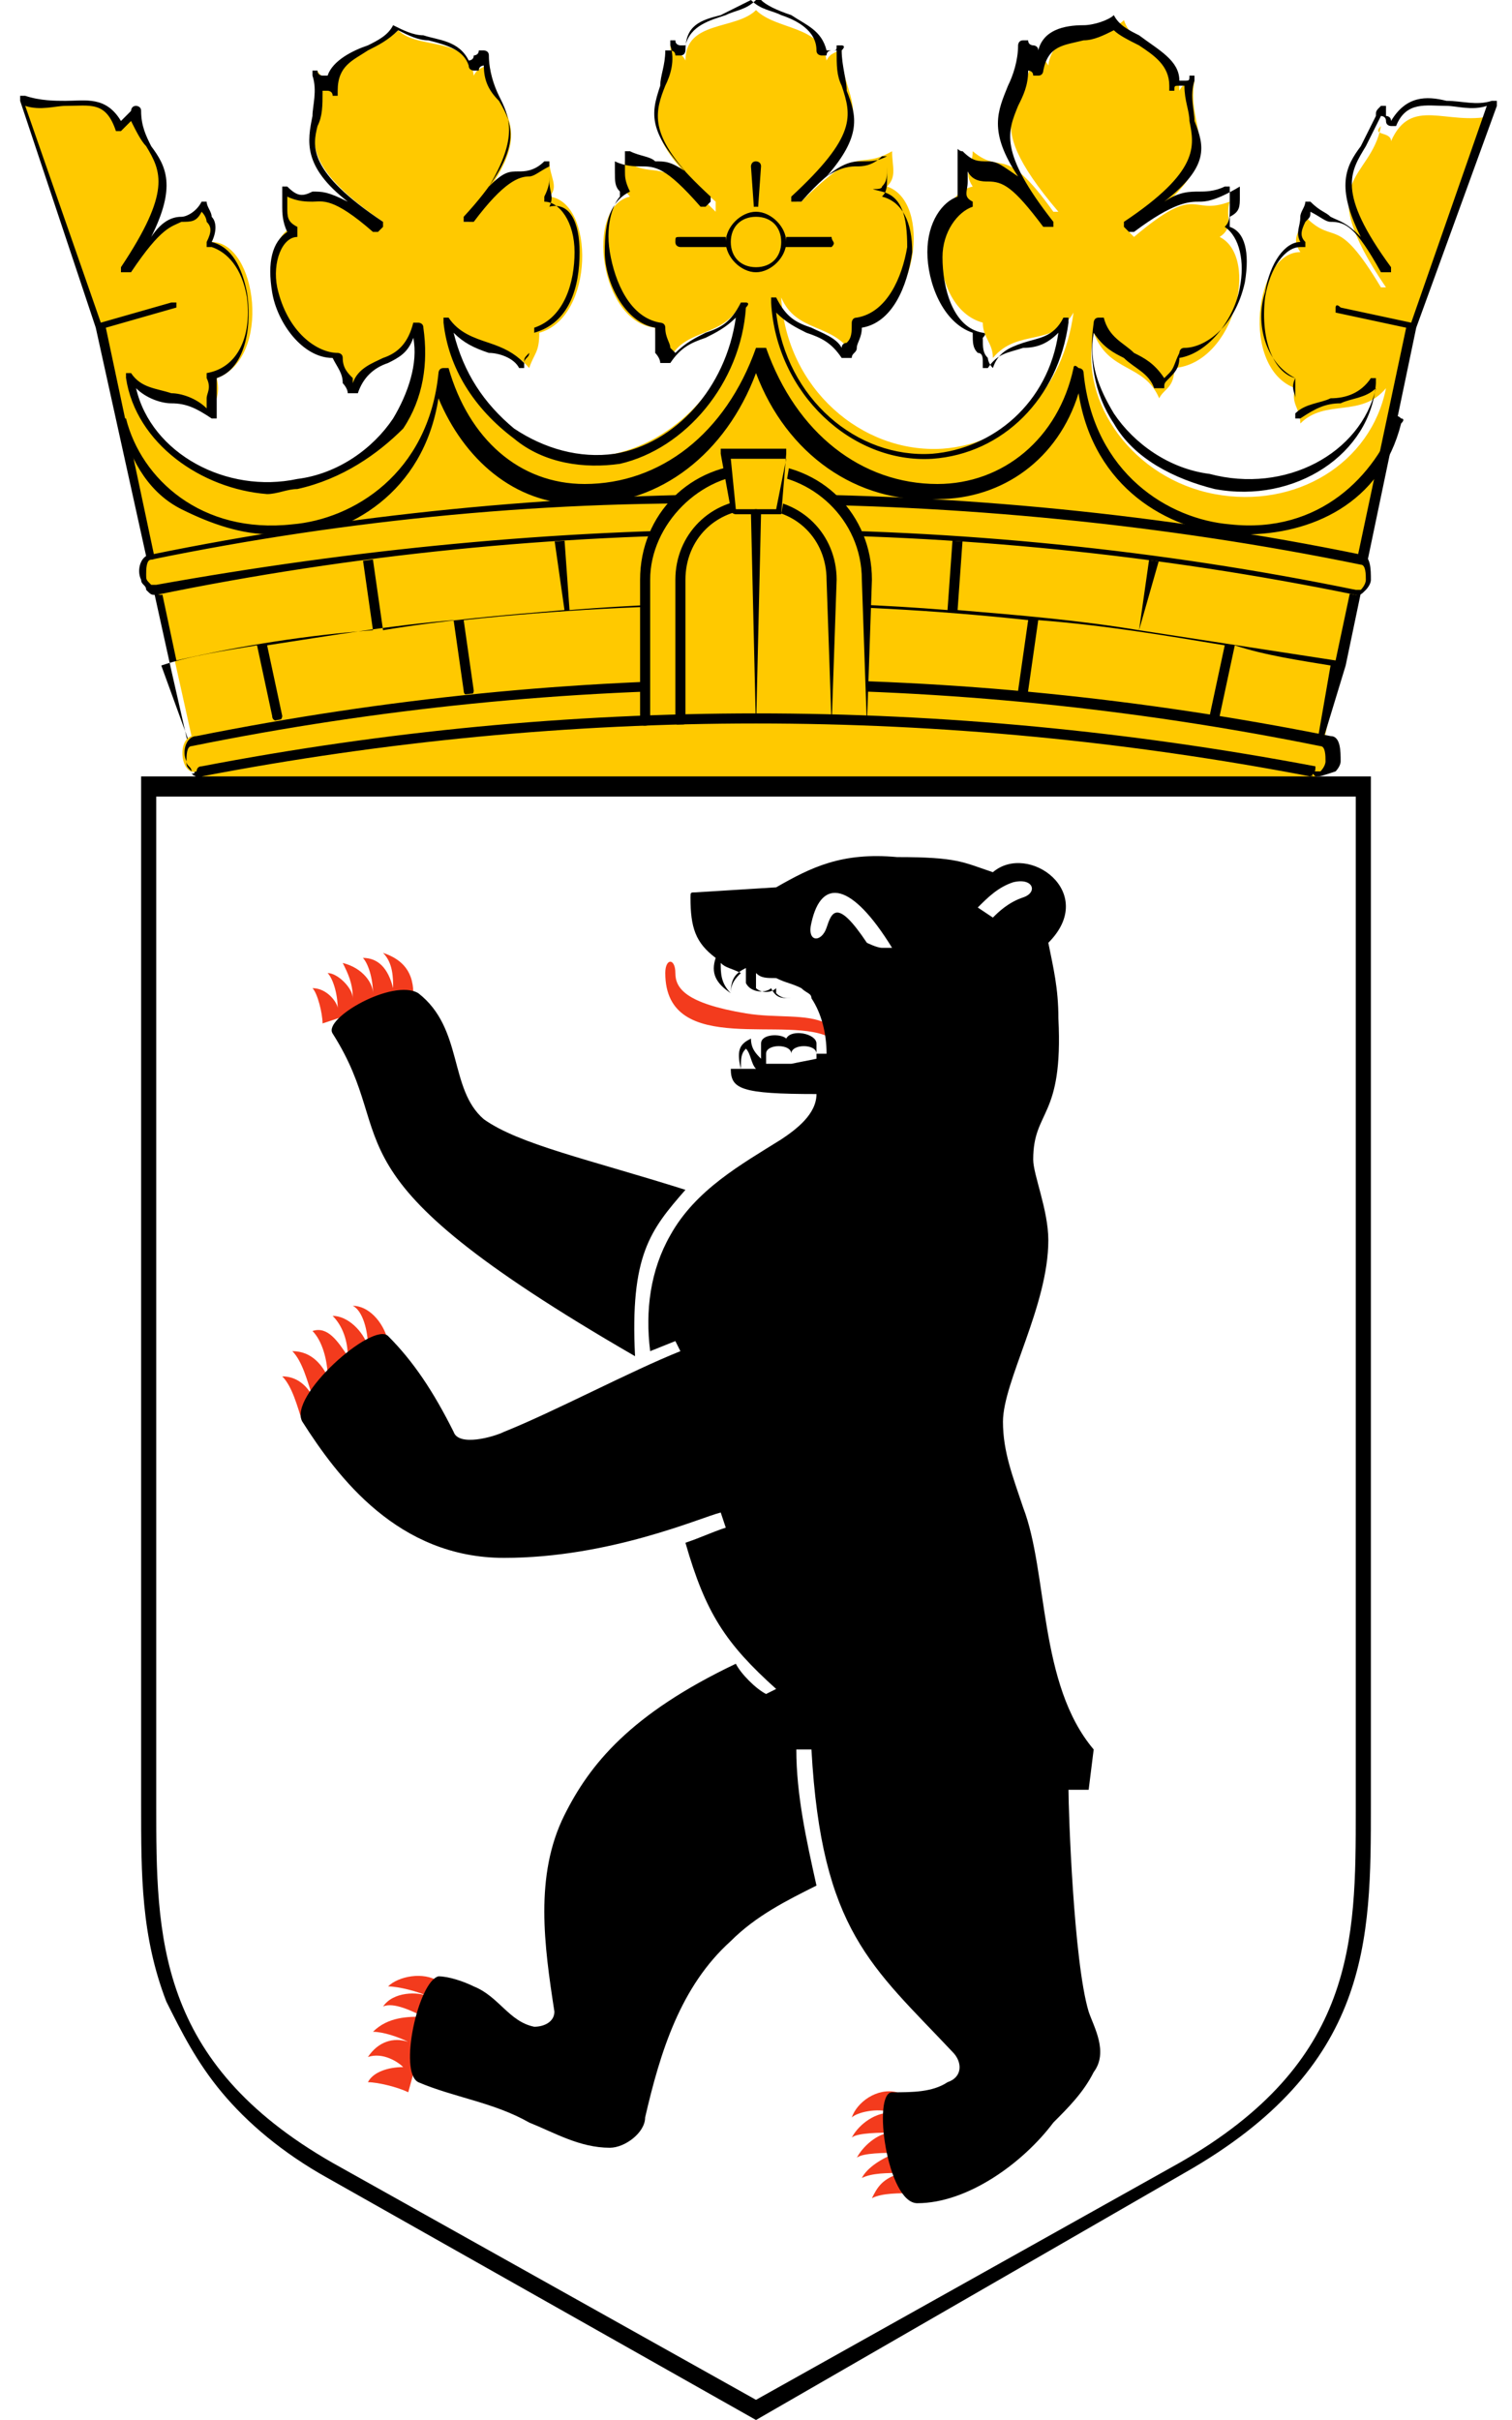 <svg version="1" xmlns="http://www.w3.org/2000/svg" viewBox="0 0 30 48" width="30" height="48"><path fill="#FFC900" d="M4 15.5l-2-9 1.4-.4-1.4.4L.4 2c.9.3 1.6-.4 2 .5 0-.2.2-.1.2-.3.2 1.1 1.4 1-.1 3.2h.1c.9-1.4.9-.8 1.5-1.3.1.3.2.5.1.7.9 0 1.2 2.3.1 2.7.1.4-.1.5-.1.8-.5-.6-1.2-.2-1.7-.8.3 1.5 1.8 2.4 3.4 2.1 1.6-.3 2.7-1.7 2.4-3.2-.2.8-1 .6-1.3 1.3-.1-.2-.3-.3-.3-.6-1.2 0-1.7-2.2-.9-2.6-.2-.2-.1-.4-.2-.7.7.3.6-.3 1.9.7l.1-.1c-2.2-1.5-1-1.9-1.3-3 .1.2.2.1.3.2 0-.6.9-.6 1.3-1 .4.4 1.4.1 1.5.9.1-.2.2-.1.3-.3.1 1.2 1.2 1.2-.5 3.2h.1c1-1.3 1-.7 1.6-1.2 0 .3.2.5 0 .7.9.1.9 2.4-.2 2.7 0 .4-.1.4-.2.7-.5-.6-1.2-.2-1.6-.9.2 1.8 1.7 2.9 3.3 2.6 1.3-.3 2.4-1.5 2.5-3-.3.7-1.1.5-1.4 1.1-.1-.2-.3-.3-.3-.6-1.1-.1-1.4-2.4-.5-2.6-.2-.2-.1-.4-.1-.7.7.4.6-.2 1.8 1V4c-2-1.7-.8-1.9-.9-3.1.1.2.2.1.3.3 0-.8 1-.6 1.4-1 .4.4 1.3.3 1.4 1 .1-.2.2-.1.3-.3-.1 1.1 1 1.3-.9 3.1h.1c1.2-1.2 1.1-.6 1.8-1 0 .3.1.5-.1.7.9.3.6 2.5-.5 2.6 0 .4-.2.4-.2.7-.4-.6-1.1-.4-1.4-1.1.1 1.8 1.6 3.1 3.2 3 1.4-.1 2.4-1.2 2.6-2.7-.4.7-1.1.3-1.6.9 0-.3-.2-.4-.2-.7-1.1-.3-1.1-2.5-.2-2.7-.2-.3 0-.4 0-.7.6.5.6-.2 1.6 1.2h.1c-1.7-2-.6-2-.5-3.2.1.2.2.1.3.3.1-.8 1.1-.5 1.5-.9.2.6 1.1.6 1.1 1.4.1-.2.2-.1.3-.2-.2 1.1.9 1.5-1.3 3l.1.1c1.3-1.1 1.1-.4 1.9-.7-.1.3.1.5-.2.7.8.4.3 2.5-.9 2.6 0 .4-.2.4-.3.6-.3-.7-1-.5-1.3-1.3-.3 1.4.8 2.9 2.4 3.2 1.6.3 3.1-.6 3.4-2.1-.5.6-1.2.2-1.7.7 0-.3-.2-.4-.1-.7-1.1-.4-.8-2.7.1-2.7-.2-.3 0-.4.1-.7.6.6.6-.1 1.5 1.4h.1c-1.5-2.2-.3-2.1-.1-3.2-.2.2.2.1.2.3.4-.9 1.1-.3 2-.5L28 6.5l-1.4-.4 1.4.4-1.9 9M3.5 13.2c7.6-1.5 15.5-1.5 23.1 0m-21.1-.4l.3 1.4M7.2 11l.2 1.5m1.9-.2l.2 1.5m1.6-3.1l.1 1.5m7.6 0l.1-1.5m1.6 3.1l.2-1.5m1.8.2l.2-1.5m1.5 3.3l.3-1.4"/><path d="M26 15.5l.4-2.3c-.6-.1-1.3-.2-1.9-.4l-.3 1.4s0 .1-.1.1c0 0-.1 0-.1-.1l.3-1.4c-1.2-.2-2.4-.4-3.7-.5l-.2 1.4s0 .1-.1.1c0 0-.1 0-.1-.1l.2-1.4c-3.7-.4-7.5-.4-11.2 0l.2 1.4s0 .1-.1.1c0 0-.1 0-.1-.1L9 12.3c-1.2.1-2.4.3-3.7.5l.3 1.4s0 .1-.1.1c0 0-.1 0-.1-.1l-.3-1.4c-.6.1-1.3.2-1.9.4l.8 2.2v.1h-.1l-.5-2.2-1.5-6.8L.4 2v-.1h.1c.3.1.6.1.8.1.4 0 .8-.1 1.1.4l.1-.1.1-.1s0-.1.1-.1c0 0 .1 0 .1.1 0 .3.1.5.2.7.3.4.5.8 0 1.8.2-.3.4-.4.6-.4.1 0 .3-.1.4-.3h.1c0 .1.1.2.1.3.1.1.1.3 0 .5.4.1.6.5.7 1 .1.6 0 1.5-.6 1.7v.8h-.1c-.3-.2-.5-.3-.8-.3-.2 0-.5-.1-.7-.3C3 9 4.5 9.8 5.9 9.5c.8-.1 1.5-.6 1.9-1.2.3-.5.5-1.1.4-1.6-.1.3-.3.4-.5.5-.3.1-.5.3-.6.6h-.2c0-.1-.1-.2-.1-.2 0-.2-.1-.3-.2-.5-.6 0-1.1-.7-1.2-1.3-.1-.6 0-1 .3-1.2-.1-.2-.1-.4-.1-.5v-.4h.1c.2.2.3.2.5.1.2 0 .3 0 .7.2-.9-.7-.8-1.2-.7-1.7 0-.2.1-.5 0-.8v-.1h.1c0 .1.1.1.1.1h.1c.1-.3.5-.5.8-.6.2-.1.4-.2.5-.4.2.1.4.2.6.2.3.1.7.1.9.5 0 0 .1 0 .1-.1 0 0 .1 0 .1-.1h.1s.1 0 .1.1c0 .3.1.6.2.8.2.4.4.8-.2 1.8.3-.3.4-.3.6-.3.1 0 .3 0 .5-.2h.1v.4c0 .2.1.3 0 .5.4-.1.6.3.6.9 0 .7-.2 1.4-.9 1.6 0 .2 0 .3-.1.4 0 .1-.1.1-.1.2v.1h-.1c-.1-.2-.4-.3-.6-.3-.3-.1-.5-.2-.7-.4.2.8.6 1.4 1.2 1.9.6.4 1.3.6 2 .5 1.2-.2 2.2-1.3 2.4-2.7-.2.2-.4.3-.6.4-.3.1-.5.2-.7.5h-.2c0-.1-.1-.2-.1-.2v-.5c-.6-.1-1-.9-1-1.5s.1-1 .5-1.2c-.1-.2-.1-.3-.1-.4V3h.1c.2.1.4.1.5.2.2 0 .3 0 .6.2-.7-.8-.6-1.2-.4-1.7.1-.2.2-.5.1-.8V.8h.1c0 .1.1.1.1.1h.1c.1-.4.5-.5.8-.6.2-.1.4-.1.6-.3h.1c.1.1.3.2.6.3.3.2.6.3.7.7h.1c.1 0 .1 0 .1-.1h.1s.1 0 0 .1c0 .3.1.6.1.8.2.5.3.9-.4 1.7.3-.2.5-.2.6-.2.1 0 .3 0 .5-.2h.1v.4c0 .2 0 .3-.1.4.4.1.6.5.6 1.1-.1.7-.4 1.4-1 1.5 0 .2-.1.3-.1.4 0 .1-.1.1-.1.2h-.2c-.2-.3-.4-.4-.7-.5-.2-.1-.4-.2-.6-.4.2 1.7 1.6 2.9 3.1 2.8 1.2-.1 2.3-1 2.5-2.4-.2.2-.4.3-.7.3-.3.1-.5.1-.7.4h-.1v-.1c0-.1 0-.2-.1-.2-.1-.1-.1-.2-.1-.4-.6-.2-.9-1-.9-1.6 0-.6.3-1 .6-1.1V3c0-.1 0 0 .1 0 .2.2.3.2.5.2s.3.1.6.3c-.6-.9-.4-1.3-.2-1.8.1-.2.2-.5.2-.8 0 0 0-.1.1-.1h.1c0 .1.1.1.1.1s.1 0 .1.1c.1-.4.5-.5.9-.5.2 0 .5-.1.6-.2.1.2.3.3.5.4.4.3.8.5.8.9h.1c.1 0 .1 0 .1-.1h.1v.1c-.1.3 0 .6 0 .8.2.5.3.9-.6 1.6.3-.2.5-.2.7-.2.1 0 .3 0 .5-.1h.1v.4c0 .2 0 .3-.1.4.3.2.4.7.3 1.2-.1.6-.6 1.3-1.2 1.4 0 .2-.1.3-.2.4-.1.1-.1.1-.1.2h-.2c-.1-.3-.4-.4-.6-.6-.2-.1-.4-.2-.6-.5-.1.6.1 1.1.4 1.6.4.6 1.1 1.1 1.9 1.2 1.5.4 3-.4 3.3-1.7-.2.2-.5.2-.7.3-.3 0-.5.1-.8.3h-.1v-.4c0-.1-.1-.2 0-.4-.6-.3-.8-1.1-.6-1.7.1-.6.4-1 .7-1-.1-.2 0-.3 0-.5 0-.1.1-.2.1-.3h.1c.2.2.3.2.4.3.2.1.3.1.6.4-.5-1-.3-1.4 0-1.8l.3-.6c0-.1 0-.1.1-.2h.1v.2s.1 0 .1.1c.3-.5.7-.5 1.1-.4.3 0 .6.1.9 0h.1v.1l-1.6 4.4-1.4 6.7-.7 2.3c.1 0 .1 0 0 0zm-3.4-3l3.9.6 1.4-6.6-1.4-.3v-.1s0-.1.1 0l1.4.3 1.5-4.3c-.3.1-.6 0-.8 0-.4 0-.8-.1-1 .4h-.1s-.1 0-.1-.1-.1-.1-.1-.1l-.3.6c-.3.5-.6.9.5 2.4v.1h-.2c-.5-.9-.7-1-1-1-.1 0-.2-.1-.4-.2 0 .1 0 .1-.1.2-.1.2-.1.3 0 .4v.1h-.1c-.3 0-.6.4-.7 1-.1.9.2 1.5.6 1.6v.7c.2-.2.5-.2.7-.3.3 0 .6-.1.8-.4h.1v.1c-.1 1.4-1.6 2.4-3.2 2.1-.8-.2-1.6-.6-2-1.3-.4-.6-.5-1.3-.4-2 0 0 0-.1.1-.1h.1c.1.4.4.5.6.7.2.1.4.2.6.5l.1-.1c.1-.1.1-.2.2-.4 0 0 0-.1.1-.1.4 0 1-.4 1.2-1.3.1-.6 0-1-.3-1.1v-.2c.2-.1.2-.2.2-.4v-.2c-.5.3-.7.3-.8.3-.2 0-.5 0-1.3.6h-.1l-.1-.1v-.1c1.5-1 1.4-1.5 1.3-2 0-.2-.1-.4-.1-.7h-.1c-.1 0-.1 0-.1.1h-.1v-.1c0-.4-.3-.6-.6-.8-.2-.1-.4-.2-.5-.3-.2.1-.4.2-.6.2-.4.1-.7.1-.8.6 0 0 0 .1-.1.1h-.1c0-.1-.1-.1-.1-.1 0 .3-.1.5-.2.7-.2.5-.4.9.7 2.3v.1h-.2c-.6-.8-.8-.9-1.1-.9-.1 0-.3 0-.4-.2v.2c0 .2-.1.3.1.4v.1c-.3.1-.6.5-.6 1 0 .6.2 1.4.8 1.5 0 0 .1 0 0 .1 0 .2 0 .3.1.4 0 0 0 .1.1.2.1-.3.3-.4.6-.5.3-.1.6-.1.8-.5h.1v.1C21 7.9 19.9 9 18.5 9.1c-1.6.1-3.1-1.3-3.2-3.1v-.1h.1c.2.4.4.5.7.6.2.1.5.2.6.4 0-.1.1-.1.1-.1.1-.1.1-.2.1-.4 0 0 0-.1.1-.1.6-.1.9-.8 1-1.4 0-.6-.1-1-.5-1.1s0 0 0-.1c.1-.1.1-.2.1-.4v-.2c-.2.1-.3.1-.5.1s-.5 0-1.2.8h-.2v-.1c1.3-1.2 1.2-1.6 1-2.2-.1-.2-.1-.4-.1-.7h-.1s-.1 0-.1.1h-.1s-.1 0-.1-.1c0-.4-.4-.6-.7-.7-.2-.1-.4-.1-.6-.3l-.6.3c-.4.1-.7.2-.7.7 0 0 0 .1-.1.1h-.1c0-.1-.1-.1-.1-.1h-.1c0 .3-.1.5-.1.7-.2.6-.3 1 1 2.2V4l-.1.1h-.1c-.7-.8-.9-.8-1.2-.8-.1 0-.3 0-.5-.1v.2c0 .2 0 .3.1.4v.1c-.1.1-.3.5-.2 1.1.1.6.4 1.3 1 1.4 0 0 .1 0 .1.1 0 .2.1.3.1.4l.1.1c.2-.2.4-.3.6-.4.3-.1.5-.2.7-.6h.1s.1 0 0 .1c-.1 1.5-1.2 2.8-2.5 3.1-.7.1-1.5 0-2.1-.5-.8-.6-1.3-1.4-1.4-2.3v-.1h.1c.2.3.5.4.8.5.3.1.5.2.7.4 0-.1 0-.1.1-.2s.1-.2.1-.4v-.1c.6-.2.8-.9.8-1.5s-.3-1-.6-1v-.1c.1-.2.1-.3.1-.4v-.2c-.2.1-.3.2-.4.2-.2 0-.5.1-1.1.9h-.2v-.1c1.2-1.3 1-1.8.7-2.3-.2-.2-.3-.4-.3-.7 0 0-.1 0-.1.1h-.1s-.1 0-.1-.1C9.2 1 8.9.9 8.5.8c-.2 0-.4-.1-.6-.2-.2.2-.4.3-.6.4-.3.2-.6.3-.6.8v.1h-.1c0-.1-.1-.1-.1-.1h-.1c0 .3 0 .5-.1.7-.1.4-.2.9 1.3 1.9v.1l-.1.1h-.1c-.8-.7-1-.6-1.2-.6-.1 0-.3 0-.5-.1v.2c0 .2 0 .3.2.4v.2c-.3 0-.5.5-.4 1 .2.9.8 1.3 1.2 1.3 0 0 .1 0 .1.1 0 .2.1.3.2.4v.1c.1-.3.4-.4.6-.5.3-.1.5-.3.6-.7h.1s.1 0 .1.1c.1.7 0 1.4-.4 2-.5.5-1.2 1-2.1 1.2-.2 0-.4.1-.6.1-1.3-.1-2.6-1-2.8-2.3v-.1h.1c.2.3.5.3.8.4.2 0 .5.1.7.3v-.2c0-.1.1-.2 0-.4v-.1c.6-.1.9-.7.8-1.5-.1-.6-.4-.9-.7-1h-.1v-.1c.1-.2.1-.3 0-.4 0 0 0-.1-.1-.2-.1.2-.2.2-.4.2-.2.1-.4.1-1 1h-.2v-.1c1-1.5.8-1.9.5-2.4-.1-.1-.2-.3-.3-.5l-.1.1-.1.1h-.1c-.2-.6-.5-.5-1-.5-.2 0-.5.1-.8 0L2 6.4 3.4 6h.1v.1l-1.4.4 1.4 6.6c1.3-.3 2.6-.5 3.9-.6l-.2-1.4s0-.1.1-.1c0 0 .1 0 .1.1l.2 1.4c1.2-.2 2.4-.3 3.6-.4l-.2-1.4s0-.1.1-.1c0 0 .1 0 .1.1l.1 1.4c2.5-.2 5-.2 7.5 0l.1-1.4s0-.1.1-.1c0 0 .1 0 .1.1l-.1 1.4c1.2.1 2.4.2 3.6.4l.2-1.4s0-.1.1-.1c0 0 .1 0 .1.1l-.4 1.4z"/><path fill="#FFC900" d="M13.5 4.9h3M15 3.3v1.3"/><path d="M16.5 4.9h-3s-.1 0-.1-.1 0-.1.1-.1h3c0 .1.1.1 0 .2.1 0 0 0 0 0zM15 4.7s-.1-.1 0 0l-.1-1.4s0-.1.1-.1c0 0 .1 0 .1.1L15 4.7c.1-.1 0 0 0 0z"/><circle fill="#FFC900" cx="15" cy="4.7" r=".6"/><path d="M15 5.4c-.3 0-.6-.3-.6-.6s.3-.6.6-.6.6.3.6.6-.3.6-.6.6zm0-1.1c-.3 0-.5.2-.5.5s.2.5.5.5.5-.2.5-.5-.2-.5-.5-.5z"/><path fill="#FFC900" d="M1132.924-199.61l2.929.763m-1.17-1.957l-.258 1.278"/><path d="M1135.754-198.86l-2.93-.762s-.099-.012-.086-.111l.198.024 2.929.763-.111.087c.099.012.099.012 0 0zm-1.341-.567c-.1-.012-.087-.111 0 0l.27-1.377s.012-.1.111-.087c0 0 .1.012.087.111l-.468 1.353z"/><g transform="rotate(7 2250 9000)"><circle fill="#FFC900" cx="21.6" cy="5.1" r=".6"/><path d="M21.6 5.8c-.1 0-.1 0 0 0-.4 0-.7-.4-.6-.7 0-.2.1-.3.2-.4.1-.1.3-.1.5-.1s.3.1.4.2c.1.1.1.3.1.5s-.1.3-.2.4c-.2 0-.3.1-.4.1zm0-1.1c-.2 0-.5.2-.5.4 0 .3.2.5.4.5.1 0 .3 0 .4-.1.1-.1.1-.2.1-.3 0-.1 0-.3-.1-.4 0-.1-.2-.1-.3-.1z"/></g><path fill="#FFC900" d="M-1072.435 345.897l2.93-.763m-1.859-1.182l.258 1.278"/><path d="M-1072.435 345.897c-.1.012-.1.012 0 0-.111-.087-.012-.1-.012-.1l2.929-.762.012.099s.012.1-.087.111l-2.842.652zm1.341-.568l-.37-1.365s-.011-.1.088-.112c0 0 .1-.012.111.087l.171 1.39c.087-.112.1-.012 0 0z"/><g transform="rotate(-7 2250 9000)"><circle fill="#FFC900" cx="8.4" cy="5.1" r=".6"/><path d="M8.4 5.8c-.1 0-.3 0-.4-.1-.1-.2-.2-.3-.2-.5s0-.3.1-.5c.1-.1.2-.2.4-.2.3 0 .6.2.7.5.1.4-.1.7-.6.8.1 0 .1 0 0 0zm0-1.1c-.2 0-.3.1-.4.2 0 0-.1.2 0 .3 0 .1 0 .2.1.3.1.1.2.1.4.1.3 0 .5-.3.4-.5 0-.3-.2-.4-.5-.4zm0-.1z"/></g><g transform="rotate(14 2250 9000)"><circle fill="#FFC900" cx="28" cy="6.3" r=".6"/><path d="M28 7h-.2c-.2 0-.3-.1-.4-.3-.1-.1-.1-.3-.1-.5.1-.3.4-.5.7-.4.3.1.5.4.4.7 0 .2-.1.3-.3.4.1 0 0 .1-.1.1zm0-1.2c-.2 0-.4.1-.5.4 0 .1 0 .3.1.4.1.1.2.2.3.2.1 0 .3 0 .4-.1.1-.1.2-.2.2-.3.1-.3-.1-.5-.4-.6 0 .1 0 0-.1 0z"/></g><g transform="rotate(-14 2250 9000)"><circle fill="#FFC900" cx="2" cy="6.3" r=".6"/><path d="M2 7c-.3 0-.5-.2-.6-.5-.1-.3.1-.7.4-.8.3-.1.7.1.7.4 0 .2 0 .3-.1.5 0 .2-.1.3-.3.3L2 7zm0-1.2h-.1c-.3.1-.5.4-.4.7 0 .1.1.2.2.3h.4c.3-.1.4-.3.4-.6 0-.1-.1-.2-.2-.3-.1 0-.2-.1-.3-.1z"/></g><path d="M5.4 10.6c-.6 0-1.2-.2-1.8-.5-.6-.3-1-.9-1.2-1.7v-.1h.1c.3 1.2 1.5 2.3 3.3 2.1 1.2-.1 2.7-1 2.9-3 0 0 0-.1.1-.1h.1c.4 1.4 1.4 2.3 2.7 2.3 1.5 0 2.8-1 3.4-2.7h.2c.6 1.7 1.9 2.7 3.4 2.7 1.3 0 2.4-.9 2.7-2.3 0 0 0-.1.1 0 0 0 .1 0 .1.1.2 2 1.7 2.9 2.9 3 1.8.2 2.9-1 3.3-2.1 0 0 0-.1.1 0 0 0 .1 0 0 .1-.4 1.6-1.8 2.2-3.1 2.2h-.3c-1.2-.1-2.7-.9-3-2.8-.4 1.3-1.5 2.1-2.8 2.1-1.6.1-3-.9-3.6-2.5-.6 1.6-1.9 2.6-3.4 2.6h-.1c-1.3 0-2.3-.9-2.8-2.1-.3 1.9-1.8 2.7-3 2.8-.1-.1-.2-.1-.3-.1z"/><path fill="#FFC900" d="M3 11.1c7.9-1.7 16.1-1.7 24 0 .3.1.1.7-.1.7-7.8-1.6-15.9-1.6-23.7 0-.3 0-.5-.7-.2-.7m.9 4.2c-.3.1-.4-.6-.1-.7 7.4-1.5 15-1.5 22.5 0 .3.1.1.8-.1.7"/><path d="M26.1 15.4c-.1 0-.1 0 0 0-.1-.1-.1-.1 0-.1h.1s.1-.1.1-.2 0-.3-.1-.3c-7.4-1.5-15-1.5-22.4 0-.1 0-.1.2-.1.3 0 .1.1.1.1.2s.1 0 .1 0H4v.1c-.1 0-.2 0-.2-.1-.1-.1-.1-.1-.1-.2-.1-.2 0-.5.2-.5 7.5-1.5 15-1.5 22.5 0 .2 0 .2.3.2.5 0 .1-.1.2-.1.2-.3.1-.3.1-.4.1zm-23-3.6c-.1 0-.1 0-.2-.1 0-.1-.1-.1-.1-.2-.1-.2 0-.5.2-.5 3.9-.8 8-1.2 12-1.2s8.1.4 12 1.2c.2 0 .2.3.2.5 0 .1-.1.2-.1.2-.1.1-.1.1-.2.1C23 11 19 10.6 15 10.6S7 11 3.1 11.8zm-.1-.7c-.1 0-.1.2-.1.3 0 .1 0 .1.1.2h.1C7 10.9 11 10.5 15 10.5s8 .4 11.9 1.2h.1s.1-.1.1-.2 0-.3-.1-.3c-3.9-.8-8-1.2-12-1.2-4-.1-8.1.3-12 1.1z"/><path fill="#FFC900" d="M12.8 14.3v-2.8c0-1.2 1-2.2 2.2-2.2s2.2 1 2.2 2.2v2.8m-3.7 0v-2.8c0-.8.7-1.5 1.5-1.5s1.5.7 1.5 1.5v2.8"/><path d="M17.2 14.4s-.1 0 0 0l-.1-2.9c0-1.2-1-2.1-2.1-2.1s-2.1 1-2.1 2.1v2.8s0 .1-.1.1c0 0-.1 0-.1-.1v-2.8c0-1.3 1-2.3 2.3-2.3s2.3 1 2.3 2.3l-.1 2.9c.1 0 0 0 0 0zm-.7 0s-.1-.1 0 0l-.1-2.9c0-.8-.6-1.4-1.4-1.4-.8 0-1.4.6-1.4 1.4v2.8s0 .1-.1.1c0 0-.1 0-.1-.1v-2.8c0-.9.7-1.6 1.6-1.6.9 0 1.6.7 1.6 1.6l-.1 2.9c.1-.1 0 0 0 0z"/><path fill="#FFC900" d="M14.4 9h1.3l-.2 1.2h-.9L14.4 9z"/><path d="M15.5 10.2h-.9s-.1 0-.1-.1L14.3 9v-.1h1.3V9l-.1 1.2zm-.9-.1h.8l.2-1h-1.1l.1 1z"/><path d="M15 14.5s-.1-.1 0 0l-.1-4.3s0-.1.1-.1c0 0 .1 0 .1.1l-.1 4.3c.1-.1 0 0 0 0z"/><path fill="#FFC900" d="M4 15.4c7.3-1.4 14.8-1.4 22 0"/><path d="M26 15.4c-7.3-1.4-14.7-1.4-22 0 0 0-.1 0-.1-.1 0 0 0-.1.1-.1 7.3-1.4 14.7-1.4 22.1 0 0 .1 0 .1-.1.2.1 0 0 0 0 0zM15 48l-8.5-4.8c-.9-.5-1.6-1.1-2.1-1.7-.5-.6-.8-1.2-1.1-1.8-.5-1.3-.5-2.5-.5-3.9V15.4h24.4v20.4c0 2.7 0 5.2-3.7 7.3L15 48zM3.1 15.8v20c0 2.6 0 5.1 3.5 7.1l8.4 4.7 8.4-4.7c3.5-2 3.5-4.4 3.5-7V15.8H3.1z"/><path fill="#F33B1D" d="M16.4 20.3c-.4-.2-1-.1-1.6-.2-1.2-.2-1.4-.5-1.4-.8 0-.3-.2-.3-.2 0 0 1.7 2.5.8 3.3 1.3m-8.3-.9c0-.5-.3-.7-.6-.8.2.2.2.5.2.7-.1-.4-.3-.6-.6-.6.1.1.2.4.2.7 0-.2-.2-.5-.6-.6.1.2.2.4.2.7 0-.2-.3-.5-.5-.5.1.1.2.4.2.7 0-.1-.2-.4-.5-.4.1.1.2.5.2.7m1.3 6.3c-.1-.4-.4-.7-.7-.7.2.1.3.5.3.8-.1-.3-.4-.6-.7-.6.2.2.3.5.3.8-.2-.3-.4-.6-.7-.5.2.2.3.6.3.9-.1-.2-.3-.5-.7-.5.2.2.3.6.4.9-.1-.2-.3-.4-.6-.4.2.2.3.6.4.9m2.7 11.1c-.3-.2-.8-.1-1 .1.2 0 .6.1.8.2-.2-.1-.7-.1-.9.2.2-.1.6.1.8.2-.3 0-.7 0-1 .3.2 0 .5.1.7.2-.3-.1-.6 0-.8.3.3-.1.6.1.7.2-.3 0-.6.1-.7.3.2 0 .6.1.8.2m9.7 0c-.4-.1-.8.2-.9.5.1-.1.5-.2.8-.1-.4 0-.7.3-.8.5.1-.1.6-.1.8-.1-.3 0-.6.3-.7.5.1-.1.6-.1.8-.1-.3.1-.6.3-.7.5.2-.1.5-.1.8-.1-.4.1-.5.3-.6.5.2-.1.5-.1.9-.1"/><path d="M15.4 17.6l-1.6.1c-.1 0-.1 0-.1.1 0 .6.1.9.5 1.2-.1.3 0 .5.3.7 0-.3.1-.4.3-.5v.3c.1.2.4.2.5.1.1.2.2.2.4.2.1 0 .2-.1.2-.2.1.1.2.1.2.2.2.3.3.7.3 1.1h-.2v-.2c0-.2-.5-.3-.6-.1-.1-.1-.5-.1-.5.1v.3c-.1-.1-.2-.2-.2-.4-.2.1-.3.2-.2.6h-.2c0 .4.2.5 1.7.5 0 .4-.4.7-.7.9-.8.5-1.7 1-2.2 1.9-.4.7-.5 1.5-.4 2.3l.5-.2.1.2c-1 .4-2.5 1.2-3.5 1.6-.2.1-.9.3-1 0-.4-.8-.8-1.4-1.3-1.9-.3-.3-2 1.2-1.7 1.7.7 1.1 1.9 2.7 4 2.7s3.9-.8 4.3-.9l.1.3c-.3.1-.5.2-.8.3.4 1.4.8 2 1.8 2.9l-.2.1c-.2-.1-.5-.4-.6-.6-2.1 1-2.9 2-3.4 3-.6 1.2-.4 2.6-.2 3.9 0 .2-.2.3-.4.3-.5-.1-.7-.6-1.2-.8-.2-.1-.5-.2-.7-.2-.4.1-.8 1.9-.4 2.1.7.3 1.5.4 2.2.8.5.2 1 .5 1.6.5.3 0 .7-.3.7-.6.3-1.3.7-2.6 1.7-3.5.5-.5 1.1-.8 1.7-1.1-.2-.9-.4-1.8-.4-2.7h.3c.2 3.6 1.2 4.3 2.8 6 .2.2.2.5-.1.6-.3.2-.7.2-1.1.2-.4 0-.1 2.2.5 2.2 1 0 2.1-.8 2.7-1.6.3-.3.6-.6.8-1 .3-.4 0-.9-.1-1.2-.3-1-.4-4-.4-4.4h.4l.1-.8c-1.1-1.3-.9-3.5-1.4-4.8-.2-.6-.4-1.1-.4-1.7 0-.8.9-2.3.9-3.6 0-.6-.3-1.3-.3-1.6 0-1 .6-.8.5-2.8 0-.6-.1-1-.2-1.5 1-1-.4-2-1.1-1.4-.6-.2-.7-.3-1.9-.3-1.1-.1-1.7.2-2.4.6m-1.8 6c-.7.8-1.1 1.3-1 3.3-6.4-3.7-4.6-4.2-6-6.4-.2-.3 1.2-1.1 1.7-.8.9.7.6 1.9 1.3 2.5.7.5 2.1.8 4 1.4m3.9-4.8c-.1 0-.3-.1-.3-.1-.6-.9-.7-.6-.8-.3-.1.3-.4.3-.3-.1.2-.9.8-.8 1.6.5m1.7-.8c.2-.2.4-.4.7-.5.4-.1.5.2.2.3-.3.1-.5.3-.6.4m-5.4.9c.1.1.2.1.4.2-.1.1-.2.2-.2.4-.2-.2-.2-.4-.2-.6m1.1.3v.2c-.1.1-.3.1-.4 0v-.3c.1.1.2.1.4.1m0 0c.2.1.3.1.5.2 0 .1-.1.2-.2.2s-.2 0-.3-.1v-.3m-.7 1.8c0-.2 0-.3.1-.4.1.1.1.3.2.4m.2-.1v-.2c0-.2.5-.2.5 0v.2m0 0v-.2c0-.2.5-.2.5 0v.1"/></svg>